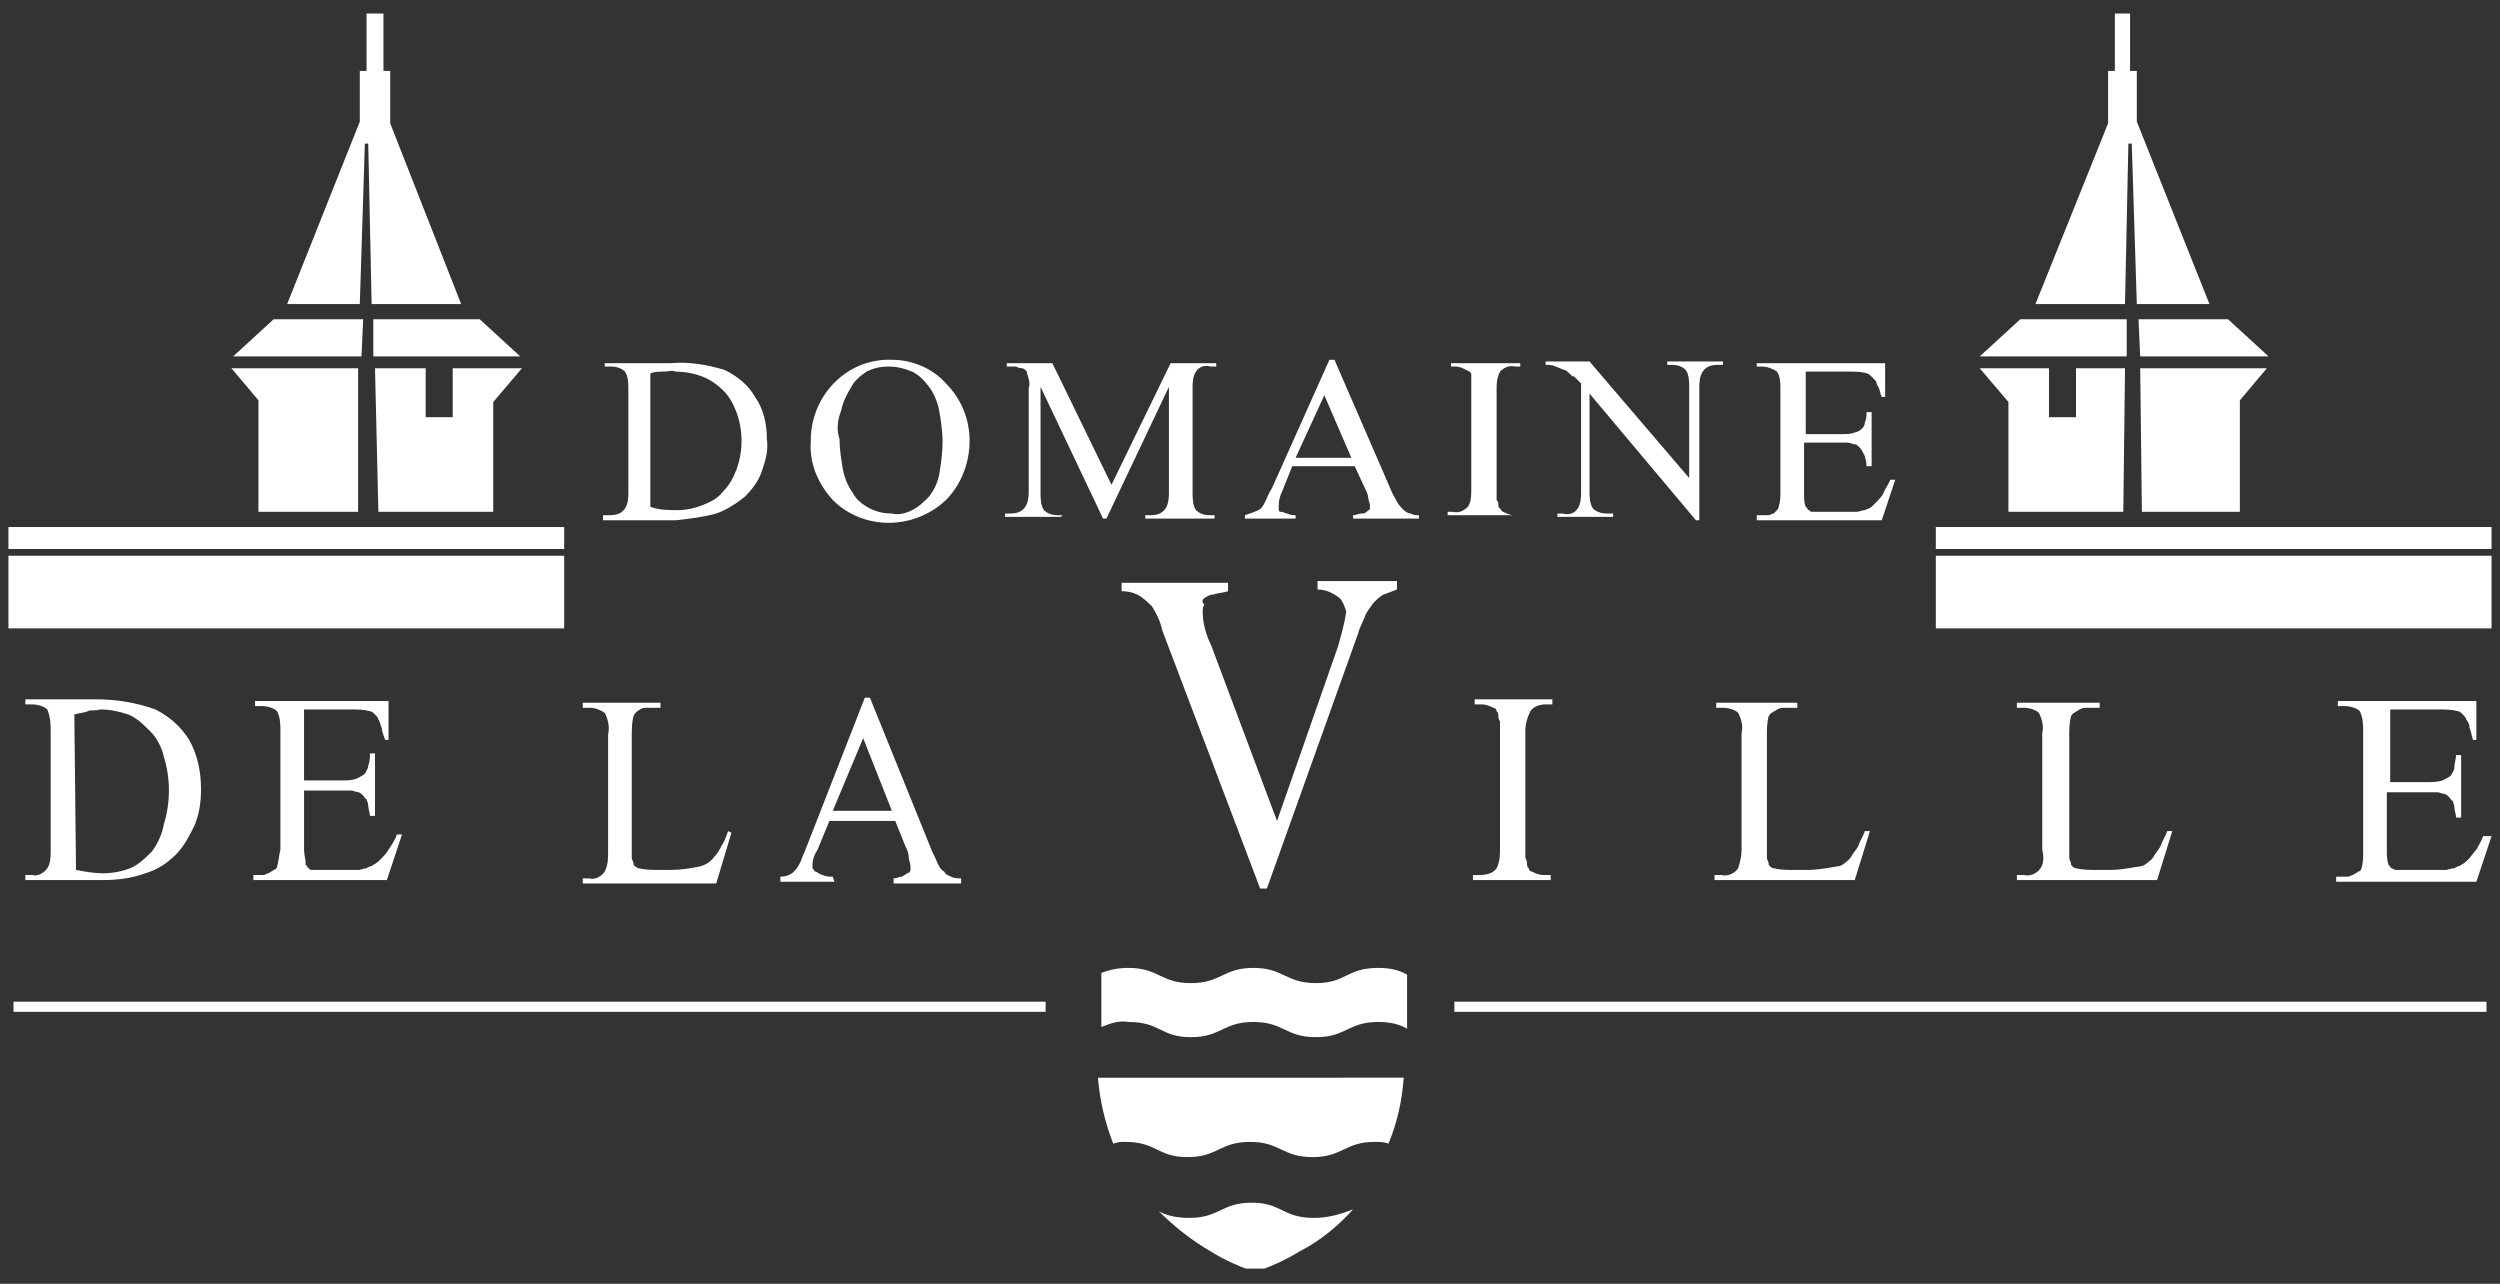 <?xml version="1.0" encoding="utf-8"?>
<!-- Generator: Adobe Illustrator 26.3.1, SVG Export Plug-In . SVG Version: 6.00 Build 0)  -->
<svg version="1.1" id="Calque_1" xmlns="http://www.w3.org/2000/svg" xmlns:xlink="http://www.w3.org/1999/xlink" x="0px" y="0px"
	 viewBox="0 0 148 76" style="enable-background:new 0 0 148 76;" xml:space="preserve">
<rect x="0" y="0" width="148" height="76" fill="#333333" stroke="none"/>
<style type="text/css">
	.st0{clip-path:url(#SVGID_00000139264854029984016910000003425787901136329347_);}
	.st1{fill:#ffffff;}
	.st2{clip-path:url(#SVGID_00000007429175737522005680000014617689587984940949_);}
</style>
<g id="Groupe_287">
	<g>
		<defs>
			<rect id="SVGID_1_" x="0.5" y="0.8" width="147" height="74.3"/>
		</defs>
		<clipPath id="SVGID_00000129178231824040336000000001586682374396212625_">
			<use xlink:href="#SVGID_1_"  style="overflow:visible;"/>
		</clipPath>
		<g style="clip-path:url(#SVGID_00000129178231824040336000000001586682374396212625_);">
			<g id="Groupe_272">
				<g id="Groupe_256">
					<path id="Tracé_273" class="st1" d="M42.4,30.4c0.6-0.2,1.2-0.6,1.7-1c0.4-0.4,0.8-0.9,1-1.5c0.2-0.6,0.4-1.2,0.3-1.9
						c0-0.9-0.2-1.8-0.7-2.5c-0.4-0.7-1-1.2-1.8-1.6c-1-0.3-2.1-0.5-3.2-0.4h-3.9v0.2h0.4c0.3,0,0.6,0.1,0.8,0.3
						c0.2,0.3,0.2,0.7,0.2,1.1v6c0,0.3,0,0.7-0.2,1c-0.2,0.3-0.5,0.4-0.9,0.4h-0.4v0.3h4.3C40.9,30.7,41.7,30.6,42.4,30.4 M38.5,30
						v-7.9c0.3-0.1,0.5-0.1,0.8-0.1c0.2,0,0.5-0.1,0.7,0c0.5,0,1.1,0.1,1.6,0.3c0.5,0.2,0.9,0.5,1.2,0.8c0.4,0.4,0.6,0.8,0.8,1.3
						c0.4,1.1,0.4,2.3,0,3.4c-0.2,0.5-0.4,0.9-0.8,1.3c-0.3,0.4-0.7,0.6-1.2,0.8c-0.5,0.2-1,0.3-1.5,0.3C39.6,30.2,39,30.2,38.5,30"
						/>
				</g>
				<g id="Groupe_257">
					<path id="Tracé_274" class="st1" d="M49.3,29.6c1.8,1.8,4.8,1.8,6.7,0c0.9-0.9,1.4-2.2,1.4-3.5c0-1.3-0.5-2.5-1.4-3.4
						c-0.8-0.9-2-1.4-3.2-1.4c-2.6-0.1-4.7,2-4.8,4.6c0,0.1,0,0.1,0,0.2C47.9,27.4,48.4,28.6,49.3,29.6 M49.8,24.3
						c0.1-0.5,0.3-0.9,0.6-1.4c0.2-0.4,0.6-0.7,0.9-0.9c0.4-0.2,0.8-0.3,1.3-0.3c0.5,0,0.9,0.1,1.4,0.3c0.4,0.2,0.7,0.5,1,0.9
						c0.3,0.4,0.5,0.9,0.6,1.4c0.1,0.6,0.2,1.2,0.2,1.9c0,0.6-0.1,1.3-0.2,1.9c-0.1,0.5-0.3,0.9-0.6,1.3c-0.3,0.3-0.6,0.6-1,0.8
						c-0.4,0.2-0.8,0.3-1.2,0.2c-0.5,0-0.9-0.1-1.3-0.3c-0.4-0.2-0.8-0.5-1-0.9c-0.3-0.4-0.5-0.9-0.6-1.4c-0.1-0.6-0.2-1.2-0.2-1.8
						C49.5,25.4,49.6,24.8,49.8,24.3"/>
				</g>
				<g id="Groupe_258">
					<path id="Tracé_275" class="st1" d="M62.9,30.5h-0.3c-0.3,0-0.6-0.1-0.8-0.3c-0.2-0.3-0.2-0.7-0.2-1.1v-6.2l3.7,7.8h0.2
						l3.7-7.8v6.2c0,0.3,0,0.7-0.2,1c-0.2,0.3-0.5,0.4-0.9,0.4h-0.3v0.2h4.1v-0.2h-0.3c-0.3,0-0.6-0.1-0.8-0.3
						c-0.2-0.3-0.2-0.7-0.2-1.1v-6.1c0-0.3,0-0.7,0.2-1c0.2-0.3,0.5-0.4,0.9-0.3h0.3v-0.2h-2.7l-3.5,7.2l-3.5-7.2h-2.7v0.2
						c0.2,0,0.3,0,0.5,0c0.1,0,0.2,0.1,0.4,0.1c0.1,0,0.2,0.1,0.2,0.1c0.1,0.1,0.1,0.1,0.1,0.2c0.1,0.3,0.2,0.6,0.1,0.9V29
						c0,0.3,0,0.7-0.2,1c-0.2,0.3-0.5,0.4-0.9,0.4h-0.3v0.2h3.3L62.9,30.5z"/>
				</g>
				<g id="Groupe_259">
					<path id="Tracé_276" class="st1" d="M76.8,30.5c-0.2,0-0.4,0-0.6-0.1c-0.1,0-0.2-0.1-0.4-0.1c-0.1,0-0.1-0.1-0.1-0.2
						c0-0.1,0-0.1,0-0.2c0-0.3,0.1-0.6,0.2-0.8l0.6-1.5h3.7l0.6,1.3c0.1,0.2,0.2,0.4,0.2,0.6c0,0.1,0.1,0.3,0.1,0.4
						c0,0.1,0,0.1,0,0.2c0,0.1-0.1,0.1-0.2,0.2c-0.1,0.1-0.2,0.1-0.3,0.1c-0.2,0-0.3,0.1-0.5,0.1v0.2H84v-0.2c-0.2,0-0.3,0-0.5-0.1
						c-0.1,0-0.3-0.1-0.4-0.2c-0.1-0.1-0.3-0.3-0.4-0.5c-0.1-0.2-0.3-0.5-0.4-0.8L79,21.3h-0.3l-3.4,7.6c-0.2,0.3-0.3,0.6-0.4,0.8
						c-0.1,0.2-0.2,0.4-0.4,0.5c-0.2,0.1-0.5,0.2-0.8,0.3v0.2h3V30.5z M78.4,23.4l1.6,3.7h-3.3L78.4,23.4z"/>
				</g>
				<g id="Groupe_260">
					<path id="Tracé_277" class="st1" d="M90,30.5h-0.4c-0.2,0-0.4-0.1-0.6-0.2c-0.1,0-0.1-0.1-0.2-0.2c-0.1-0.1-0.1-0.1-0.1-0.2
						c0-0.1,0-0.2-0.1-0.3c0-0.1,0-0.3,0-0.5v-6c0-0.4,0-0.7,0.2-1.1c0.2-0.2,0.5-0.4,0.9-0.3H90v-0.2h-4.1v0.2h0.3
						c0.2,0,0.4,0.1,0.6,0.2l0.2,0.1c0.1,0.1,0.1,0.1,0.1,0.2c0,0.1,0,0.2,0,0.3c0,0.1,0,0.3,0,0.5v6c0,0.3,0,0.7-0.2,1
						c-0.2,0.2-0.5,0.4-0.9,0.3h-0.3v0.2h4.1L90,30.5z"/>
				</g>
				<g id="Groupe_261">
					<path id="Tracé_278" class="st1" d="M92.6,21.9c0.1,0,0.2,0.1,0.3,0.2c0.1,0.1,0.2,0.2,0.3,0.2c0.1,0.1,0.2,0.2,0.4,0.4v6.4
						c0,0.3,0,0.7-0.2,1c-0.2,0.3-0.5,0.4-0.9,0.3h-0.3v0.2h3.3v-0.2h-0.4c-0.3,0-0.6-0.1-0.8-0.3c-0.2-0.3-0.2-0.7-0.2-1.1v-5.7
						l6.3,7.5h0.2v-7.8c0-0.3,0-0.7,0.2-1c0.2-0.3,0.5-0.4,0.9-0.4h0.3v-0.2h-3.3v0.2h0.3c0.3,0,0.6,0.1,0.8,0.3
						c0.2,0.3,0.2,0.7,0.2,1.1v5.3l-5.9-6.9h-2.6v0.2c0.2,0,0.4,0,0.6,0.1L92.6,21.9"/>
				</g>
				<g id="Groupe_262">
					<path id="Tracé_279" class="st1" d="M112.2,28.4h-0.3c-0.1,0.3-0.3,0.5-0.4,0.8c-0.1,0.2-0.3,0.4-0.4,0.5
						c-0.1,0.1-0.2,0.2-0.3,0.3c-0.1,0.1-0.2,0.1-0.4,0.2c-0.2,0-0.3,0.1-0.5,0.1h-0.7h-1.6h-0.3c-0.1,0-0.1,0-0.2-0.1
						c0,0-0.1,0-0.1-0.1c0,0-0.1-0.1-0.1-0.1c-0.1-0.2-0.1-0.5-0.1-0.8v-3h2.1h0.5c0.1,0,0.3,0.1,0.4,0.1c0.1,0,0.2,0.1,0.3,0.2
						c0.1,0.1,0.2,0.3,0.3,0.5c0,0.1,0.1,0.3,0.1,0.6h0.3v-3.2h-0.3c0,0.2,0,0.4-0.1,0.6c0,0.2-0.1,0.3-0.2,0.4
						c-0.1,0.1-0.3,0.2-0.4,0.2c-0.2,0.1-0.5,0.1-0.8,0.1h-2.1V22h2.6c0.3,0,0.7,0,1,0.1c0.1,0,0.2,0.1,0.3,0.2
						c0.1,0.1,0.2,0.2,0.2,0.2c0.1,0.1,0.1,0.3,0.2,0.4c0.1,0.2,0.1,0.4,0.2,0.6h0.2v-2H104v0.2h0.3c0.3,0,0.6,0.1,0.9,0.3
						c0.2,0.3,0.2,0.7,0.2,1.1v6c0,0.3,0,0.6-0.1,0.9c0,0.1-0.1,0.2-0.1,0.2c-0.1,0.1-0.1,0.1-0.2,0.2c-0.1,0-0.2,0.1-0.3,0.1h-0.3
						H104v0.3h7.4L112.2,28.4z"/>
				</g>
				<g id="Groupe_263">
					<path id="Tracé_280" class="st1" d="M2.8,51.4c-0.2,0.3-0.6,0.5-0.9,0.4H1.5v0.3h4.6c0.8,0,1.7-0.1,2.5-0.4
						c0.7-0.2,1.3-0.6,1.8-1.1c0.5-0.5,0.8-1.1,1.1-1.7c0.3-0.7,0.4-1.4,0.4-2.2c0-1-0.2-2-0.7-2.9C10.7,43,10,42.4,9.2,42
						c-1.1-0.4-2.3-0.6-3.5-0.6H1.5v0.3h0.4c0.3,0,0.7,0.1,0.9,0.3C3,42.5,3,42.9,3,43.4v6.9C3,50.7,3,51.1,2.8,51.4 M4.4,42.3
						c0.3-0.1,0.6-0.1,0.8-0.2s0.5,0,0.7-0.1c0.6,0,1.1,0.1,1.7,0.3c0.5,0.2,0.9,0.6,1.3,1c0.4,0.4,0.7,1,0.8,1.5
						c0.4,1.3,0.4,2.7,0,4C9.6,49.4,9.3,50,9,50.4c-0.4,0.4-0.8,0.8-1.3,1c-0.5,0.2-1.1,0.3-1.6,0.3c-0.5,0-1.1-0.1-1.6-0.2
						L4.4,42.3z"/>
				</g>
				<g id="Groupe_264">
					<path id="Tracé_281" class="st1" d="M16.4,51.3c0,0.1-0.1,0.2-0.2,0.2c-0.1,0.1-0.2,0.1-0.3,0.2c-0.1,0-0.2,0.1-0.3,0.1h-0.3
						H15v0.3h7.9l0.9-2.7h-0.3c-0.1,0.3-0.3,0.6-0.5,0.9c-0.1,0.2-0.3,0.4-0.5,0.6c-0.1,0.1-0.2,0.2-0.4,0.3
						c-0.1,0.1-0.3,0.1-0.4,0.2c-0.2,0-0.3,0.1-0.5,0.1h-0.7h-1.7c-0.1,0-0.2,0-0.3,0c-0.1,0-0.2,0-0.2-0.1c-0.1,0-0.1-0.1-0.1-0.1
						c0,0-0.1-0.1-0.1-0.1c0-0.3-0.1-0.6-0.1-0.9v-3.5h2.2c0.2,0,0.4,0,0.6,0c0.1,0,0.3,0.1,0.4,0.1c0.1,0,0.2,0.1,0.3,0.2
						c0.1,0.1,0.1,0.2,0.2,0.2c0,0.1,0.1,0.2,0.1,0.4c0,0.2,0.1,0.4,0.1,0.6h0.3v-3.7h-0.3c0,0.2,0,0.5-0.1,0.7
						c0,0.2-0.1,0.3-0.2,0.5c-0.1,0.1-0.3,0.2-0.5,0.3c-0.3,0.1-0.5,0.1-0.8,0.1H18V42h2.8c0.4,0,0.7,0,1.1,0.1
						c0.1,0,0.2,0.1,0.3,0.2c0.1,0.1,0.2,0.2,0.2,0.3c0.1,0.1,0.1,0.3,0.2,0.5c0,0.2,0.1,0.4,0.2,0.7h0.2v-2.3h-7.9v0.3h0.4
						c0.3,0,0.7,0.1,0.9,0.3c0.2,0.4,0.2,0.8,0.2,1.2v7C16.5,50.7,16.5,51,16.4,51.3"/>
				</g>
				<g id="Groupe_265">
					<path id="Tracé_282" class="st1" d="M43.3,49.3l-0.2-0.1c-0.1,0.3-0.2,0.6-0.4,0.9c-0.1,0.2-0.2,0.4-0.4,0.6
						c-0.2,0.3-0.5,0.5-0.9,0.6c-0.5,0.1-1.1,0.2-1.7,0.2H39c-0.4,0-0.8,0-1.2-0.1c-0.1,0-0.1-0.1-0.2-0.1c-0.1-0.1-0.1-0.1-0.1-0.2
						c0-0.1-0.1-0.2-0.1-0.3c0-0.2,0-0.3,0-0.5v-6.7c0-0.4,0-0.8,0.1-1.2c0.1-0.2,0.2-0.3,0.4-0.4c0.1-0.1,0.3-0.1,0.5-0.1
						c0.2,0,0.5,0,0.7,0v-0.3h-4.6v0.3h0.4c0.3,0,0.6,0.1,0.9,0.3c0.2,0.4,0.3,0.8,0.2,1.3v6.9c0,0.4,0,0.8-0.2,1.2
						c-0.2,0.3-0.6,0.5-0.9,0.4h-0.4v0.3h7.9L43.3,49.3z"/>
				</g>
				<g id="Groupe_266">
					<path id="Tracé_283" class="st1" d="M49.3,51.9c-0.2,0-0.4,0-0.6-0.1c-0.1,0-0.2-0.1-0.4-0.2c-0.1,0-0.1-0.1-0.2-0.2
						c0-0.1,0-0.2,0-0.2c0-0.3,0.1-0.6,0.3-0.9l0.7-1.7h3.9l0.6,1.5c0.1,0.2,0.2,0.4,0.2,0.7c0,0.1,0.1,0.3,0.1,0.5
						c0,0.1,0,0.2,0,0.2c0,0.1-0.1,0.2-0.2,0.2c-0.1,0.1-0.2,0.1-0.3,0.2c-0.2,0-0.3,0.1-0.5,0.1v0.3h4v-0.3c-0.2,0-0.4,0-0.6-0.1
						c-0.2-0.1-0.3-0.1-0.4-0.3c-0.2-0.1-0.3-0.3-0.4-0.5c-0.1-0.3-0.3-0.6-0.4-0.9l-3.6-8.9h-0.3L47.8,50c-0.1,0.3-0.3,0.7-0.4,1
						c-0.1,0.2-0.2,0.4-0.4,0.6c-0.2,0.2-0.5,0.3-0.8,0.3v0.3h3.2L49.3,51.9z M51.1,43.7l1.7,4.3h-3.5L51.1,43.7z"/>
				</g>
				<g id="Groupe_267">
					<path id="Tracé_284" class="st1" d="M71.3,35.4c0.2-0.1,0.3-0.2,0.5-0.2c0.3-0.1,0.6-0.1,0.9-0.2v-0.5h-6.3v0.5
						c0.4,0,0.8,0.1,1.1,0.3c0.3,0.2,0.5,0.4,0.7,0.6c0.3,0.5,0.5,0.9,0.6,1.4l5.8,15.3h0.4l5.4-15.1c0.1-0.4,0.3-0.7,0.4-1
						c0.1-0.3,0.3-0.5,0.5-0.8c0.2-0.2,0.4-0.4,0.6-0.5c0.3-0.1,0.5-0.2,0.8-0.3v-0.5H78v0.5c0.5,0,0.9,0.2,1.3,0.5
						c0.2,0.2,0.3,0.5,0.4,0.8c-0.1,0.7-0.3,1.4-0.5,2.1l-3.6,10.3l-3.9-10.4c-0.3-0.6-0.5-1.3-0.5-2c0-0.1,0-0.3,0.1-0.4
						C71.1,35.6,71.2,35.5,71.3,35.4"/>
				</g>
				<g id="Groupe_268">
					<path id="Tracé_285" class="st1" d="M90.6,42.1c0.2-0.3,0.6-0.4,0.9-0.4h0.4v-0.3h-4.6v0.3h0.4c0.3,0,0.5,0.1,0.7,0.2
						c0.1,0,0.2,0.1,0.2,0.2c0.1,0.1,0.1,0.2,0.1,0.2c0,0.1,0,0.3,0.1,0.4c0,0.2,0,0.4,0,0.6v6.9c0,0.4,0,0.8-0.2,1.2
						c-0.2,0.3-0.6,0.4-1,0.4h-0.4v0.3h4.6v-0.3h-0.4c-0.3,0-0.5-0.1-0.7-0.2c-0.1,0-0.2-0.1-0.2-0.2c-0.1-0.1-0.1-0.2-0.1-0.2
						c0-0.1,0-0.3-0.1-0.4c0-0.2,0-0.4,0-0.6v-6.9C90.3,42.9,90.4,42.5,90.6,42.1"/>
				</g>
				<g id="Groupe_269">
					<path id="Tracé_286" class="st1" d="M102.9,51.4c-0.2,0.3-0.6,0.5-1,0.4h-0.4v0.3h8.3l0.9-2.9l-0.3,0
						c-0.1,0.3-0.3,0.6-0.4,0.9c-0.1,0.2-0.3,0.4-0.4,0.6c-0.1,0.2-0.3,0.3-0.4,0.4c-0.1,0.1-0.3,0.2-0.5,0.2
						c-0.6,0.1-1.1,0.2-1.7,0.2h-0.8c-0.4,0-0.8,0-1.2-0.1c-0.1,0-0.2-0.1-0.2-0.1c-0.1-0.1-0.1-0.1-0.1-0.2c0-0.1-0.1-0.2-0.1-0.3
						c0-0.1,0-0.3,0-0.5v-6.7c0-0.4,0-0.8,0.1-1.2c0.1-0.1,0.1-0.2,0.2-0.2c0.1-0.1,0.2-0.1,0.3-0.2c0.2-0.1,0.3-0.1,0.5-0.1
						c0.2,0,0.5,0,0.7,0v-0.3h-4.8v0.3h0.4c0.3,0,0.7,0.1,0.9,0.3c0.2,0.4,0.3,0.8,0.2,1.2v6.9C103.1,50.7,103,51.1,102.9,51.4"/>
				</g>
				<g id="Groupe_270">
					<path id="Tracé_287" class="st1" d="M120.8,51.4c-0.2,0.3-0.6,0.5-1,0.4h-0.4v0.3h8.3l0.9-2.9l-0.3,0
						c-0.1,0.3-0.3,0.6-0.4,0.9c-0.1,0.2-0.3,0.4-0.4,0.6c-0.1,0.2-0.3,0.3-0.4,0.4c-0.1,0.1-0.3,0.2-0.5,0.2
						c-0.6,0.1-1.1,0.2-1.7,0.2h-0.8c-0.4,0-0.8,0-1.2-0.1c-0.1,0-0.2-0.1-0.2-0.1c-0.1-0.1-0.1-0.1-0.1-0.2c0-0.1-0.1-0.2-0.1-0.3
						c0-0.2,0-0.3,0-0.5v-6.7c0-0.4,0-0.8,0.1-1.2c0.1-0.1,0.1-0.2,0.2-0.2c0.1-0.1,0.2-0.1,0.3-0.2c0.2-0.1,0.3-0.1,0.5-0.1
						c0.2,0,0.5,0,0.7,0v-0.3h-4.9v0.3h0.4c0.3,0,0.7,0.1,0.9,0.3c0.2,0.4,0.3,0.8,0.2,1.2v6.9C121,50.7,121,51.1,120.8,51.4"/>
				</g>
				<g id="Groupe_271">
					<path id="Tracé_288" class="st1" d="M146.6,50.3c-0.2,0.2-0.3,0.4-0.5,0.6c-0.1,0.1-0.2,0.2-0.4,0.3c-0.1,0.1-0.3,0.1-0.4,0.2
						c-0.2,0-0.4,0.1-0.5,0.1h-0.8h-1.8h-0.4l-0.2-0.1c-0.1,0-0.1-0.1-0.1-0.1c0,0-0.1-0.1-0.1-0.1c-0.1-0.3-0.1-0.6-0.1-0.8v-3.5
						h2.4c0.2,0,0.4,0,0.6,0c0.1,0,0.3,0.1,0.4,0.1c0.1,0,0.2,0.1,0.3,0.2c0.1,0.1,0.1,0.2,0.2,0.2c0,0.1,0.1,0.2,0.1,0.4
						c0,0.2,0.1,0.4,0.1,0.6h0.3v-3.7h-0.3c0,0.2-0.1,0.5-0.1,0.7c0,0.2-0.1,0.3-0.2,0.5c-0.1,0.1-0.3,0.2-0.5,0.3
						c-0.3,0.1-0.6,0.1-0.8,0.1h-2.3V42h2.9c0.4,0,0.7,0,1.1,0.1c0.1,0,0.2,0.1,0.3,0.2c0.1,0.1,0.2,0.2,0.2,0.3
						c0.1,0.1,0.2,0.3,0.2,0.5c0.1,0.2,0.1,0.4,0.2,0.7h0.2v-2.3h-8.2v0.3h0.4c0.3,0,0.7,0.1,0.9,0.3c0.2,0.4,0.2,0.8,0.2,1.3v7
						c0,0.3,0,0.7-0.1,1c0,0.1-0.1,0.2-0.2,0.2c-0.1,0.1-0.2,0.1-0.3,0.2c-0.1,0-0.2,0.1-0.3,0.1c-0.1,0-0.2,0-0.3,0h-0.4v0.3h8.3
						l0.9-2.7H147C146.9,49.8,146.7,50.1,146.6,50.3"/>
				</g>
			</g>
		</g>
	</g>
	<path id="Tracé_290" class="st1" d="M114.6,32.5h32.9v-1.3h-32.9V32.5z"/>
	<path id="Tracé_291" class="st1" d="M114.6,37.2h32.9v-4.3h-32.9V37.2z"/>
	<g id="Groupe_273">
		<path id="Tracé_292" class="st1" d="M125.2,0.8v3.4h-0.4v3.1l-4.3,10.7h5.3l0.2-9.5h0.2l0.3,9.5h4.3l-4.3-10.8v-3h-0.4V0.8H125.2
			z"/>
	</g>
	<g id="Groupe_274">
		<path id="Tracé_293" class="st1" d="M126.6,18.9l0.1,2.2h7.6l-2.4-2.2H126.6z"/>
	</g>
	<g id="Groupe_275">
		<path id="Tracé_294" class="st1" d="M119.6,18.9l-2.4,2.2h8.7v-2.2H119.6z"/>
	</g>
	<g id="Groupe_276">
		<path id="Tracé_295" class="st1" d="M132.6,30.3v-6.6l1.6-1.9h-7.5l0.1,8.5H132.6z"/>
	</g>
	<g id="Groupe_277">
		<path id="Tracé_296" class="st1" d="M125.7,30.3l0.1-8.5h-2.9v2.9h-1.6v-2.9h-4.1l1.7,2v6.5L125.7,30.3z"/>
	</g>
	<path id="Tracé_297" class="st1" d="M0.5,32.5h32.9v-1.3H0.5V32.5z"/>
	<path id="Tracé_298" class="st1" d="M0.5,37.2h32.9v-4.3H0.5V37.2z"/>
	<g id="Groupe_278">
		<path id="Tracé_299" class="st1" d="M21.7,0.8v3.4h-0.4v3L17,18h4.3l0.3-9.5h0.2l0.2,9.5h5.3L23.1,7.3V4.2h-0.4V0.8H21.7z"/>
	</g>
	<g id="Groupe_279">
		<path id="Tracé_300" class="st1" d="M16.2,18.9l-2.4,2.2h7.6l0.1-2.2H16.2z"/>
	</g>
	<g id="Groupe_280">
		<path id="Tracé_301" class="st1" d="M22.1,18.9v2.2h8.7l-2.4-2.2H22.1z"/>
	</g>
	<g id="Groupe_281">
		<path id="Tracé_302" class="st1" d="M21.2,30.3v-8.5h-7.5l1.6,1.9v6.6H21.2z"/>
	</g>
	<g id="Groupe_282">
		<path id="Tracé_303" class="st1" d="M22.2,21.8l0.2,8.5h6.8v-6.5l1.7-2h-4.1v2.9h-1.6v-2.9H22.2z"/>
	</g>
	<g>
		<defs>
			<rect id="SVGID_00000175293272382759598140000011595010541613568422_" x="0.5" y="0.8" width="147" height="74.3"/>
		</defs>
		<clipPath id="SVGID_00000103260745732205957740000003816562938683841933_">
			<use xlink:href="#SVGID_00000175293272382759598140000011595010541613568422_"  style="overflow:visible;"/>
		</clipPath>
		<g style="clip-path:url(#SVGID_00000103260745732205957740000003816562938683841933_);">
			<g id="Groupe_286">
				<g id="Groupe_283">
					<path id="Tracé_304" class="st1" d="M83.3,57.7c-0.5-0.3-1.1-0.4-1.7-0.4c-1.9,0-1.9,0.9-3.7,0.9s-1.9-0.9-3.7-0.9
						s-1.9,0.9-3.7,0.9s-1.9-0.9-3.7-0.9c-0.6,0-1.1,0.1-1.6,0.3v3.2c0.5-0.2,1-0.4,1.6-0.3c1.9,0,1.9,0.9,3.7,0.9s1.9-0.9,3.7-0.9
						s1.9,0.9,3.7,0.9s1.9-0.9,3.7-0.9c0.6,0,1.2,0.1,1.7,0.4V57.7z"/>
				</g>
				<g id="Groupe_284">
					<path id="Tracé_305" class="st1" d="M66.6,67.6c1.9,0,1.9,0.9,3.7,0.9s1.9-0.9,3.7-0.9s1.9,0.9,3.7,0.9s1.9-0.9,3.7-0.9
						c0.3,0,0.5,0,0.8,0.1c0.5-1.2,0.8-2.5,0.9-3.9H65c0.1,1.3,0.4,2.6,0.9,3.9C66.2,67.6,66.4,67.6,66.6,67.6"/>
				</g>
				<g id="Groupe_285">
					<path id="Tracé_306" class="st1" d="M77.8,72.1c-1.9,0-1.9-0.9-3.7-0.9s-1.9,0.9-3.7,0.9c-0.6,0-1.3-0.1-1.8-0.4
						c0.9,0.9,1.9,1.7,3.1,2.4c0.8,0.5,1.7,0.9,2.6,1.2c0.9-0.3,1.8-0.7,2.6-1.2c1.2-0.6,2.3-1.5,3.2-2.5
						C79.3,71.9,78.6,72.1,77.8,72.1"/>
				</g>
			</g>
		</g>
	</g>
	<path id="Tracé_308" class="st1" d="M0.8,59.9h61.1v-0.6H0.8V59.9z"/>
	<path id="Tracé_309" class="st1" d="M86.1,59.9h61.1v-0.6H86.1V59.9z"/>
</g>
</svg>
